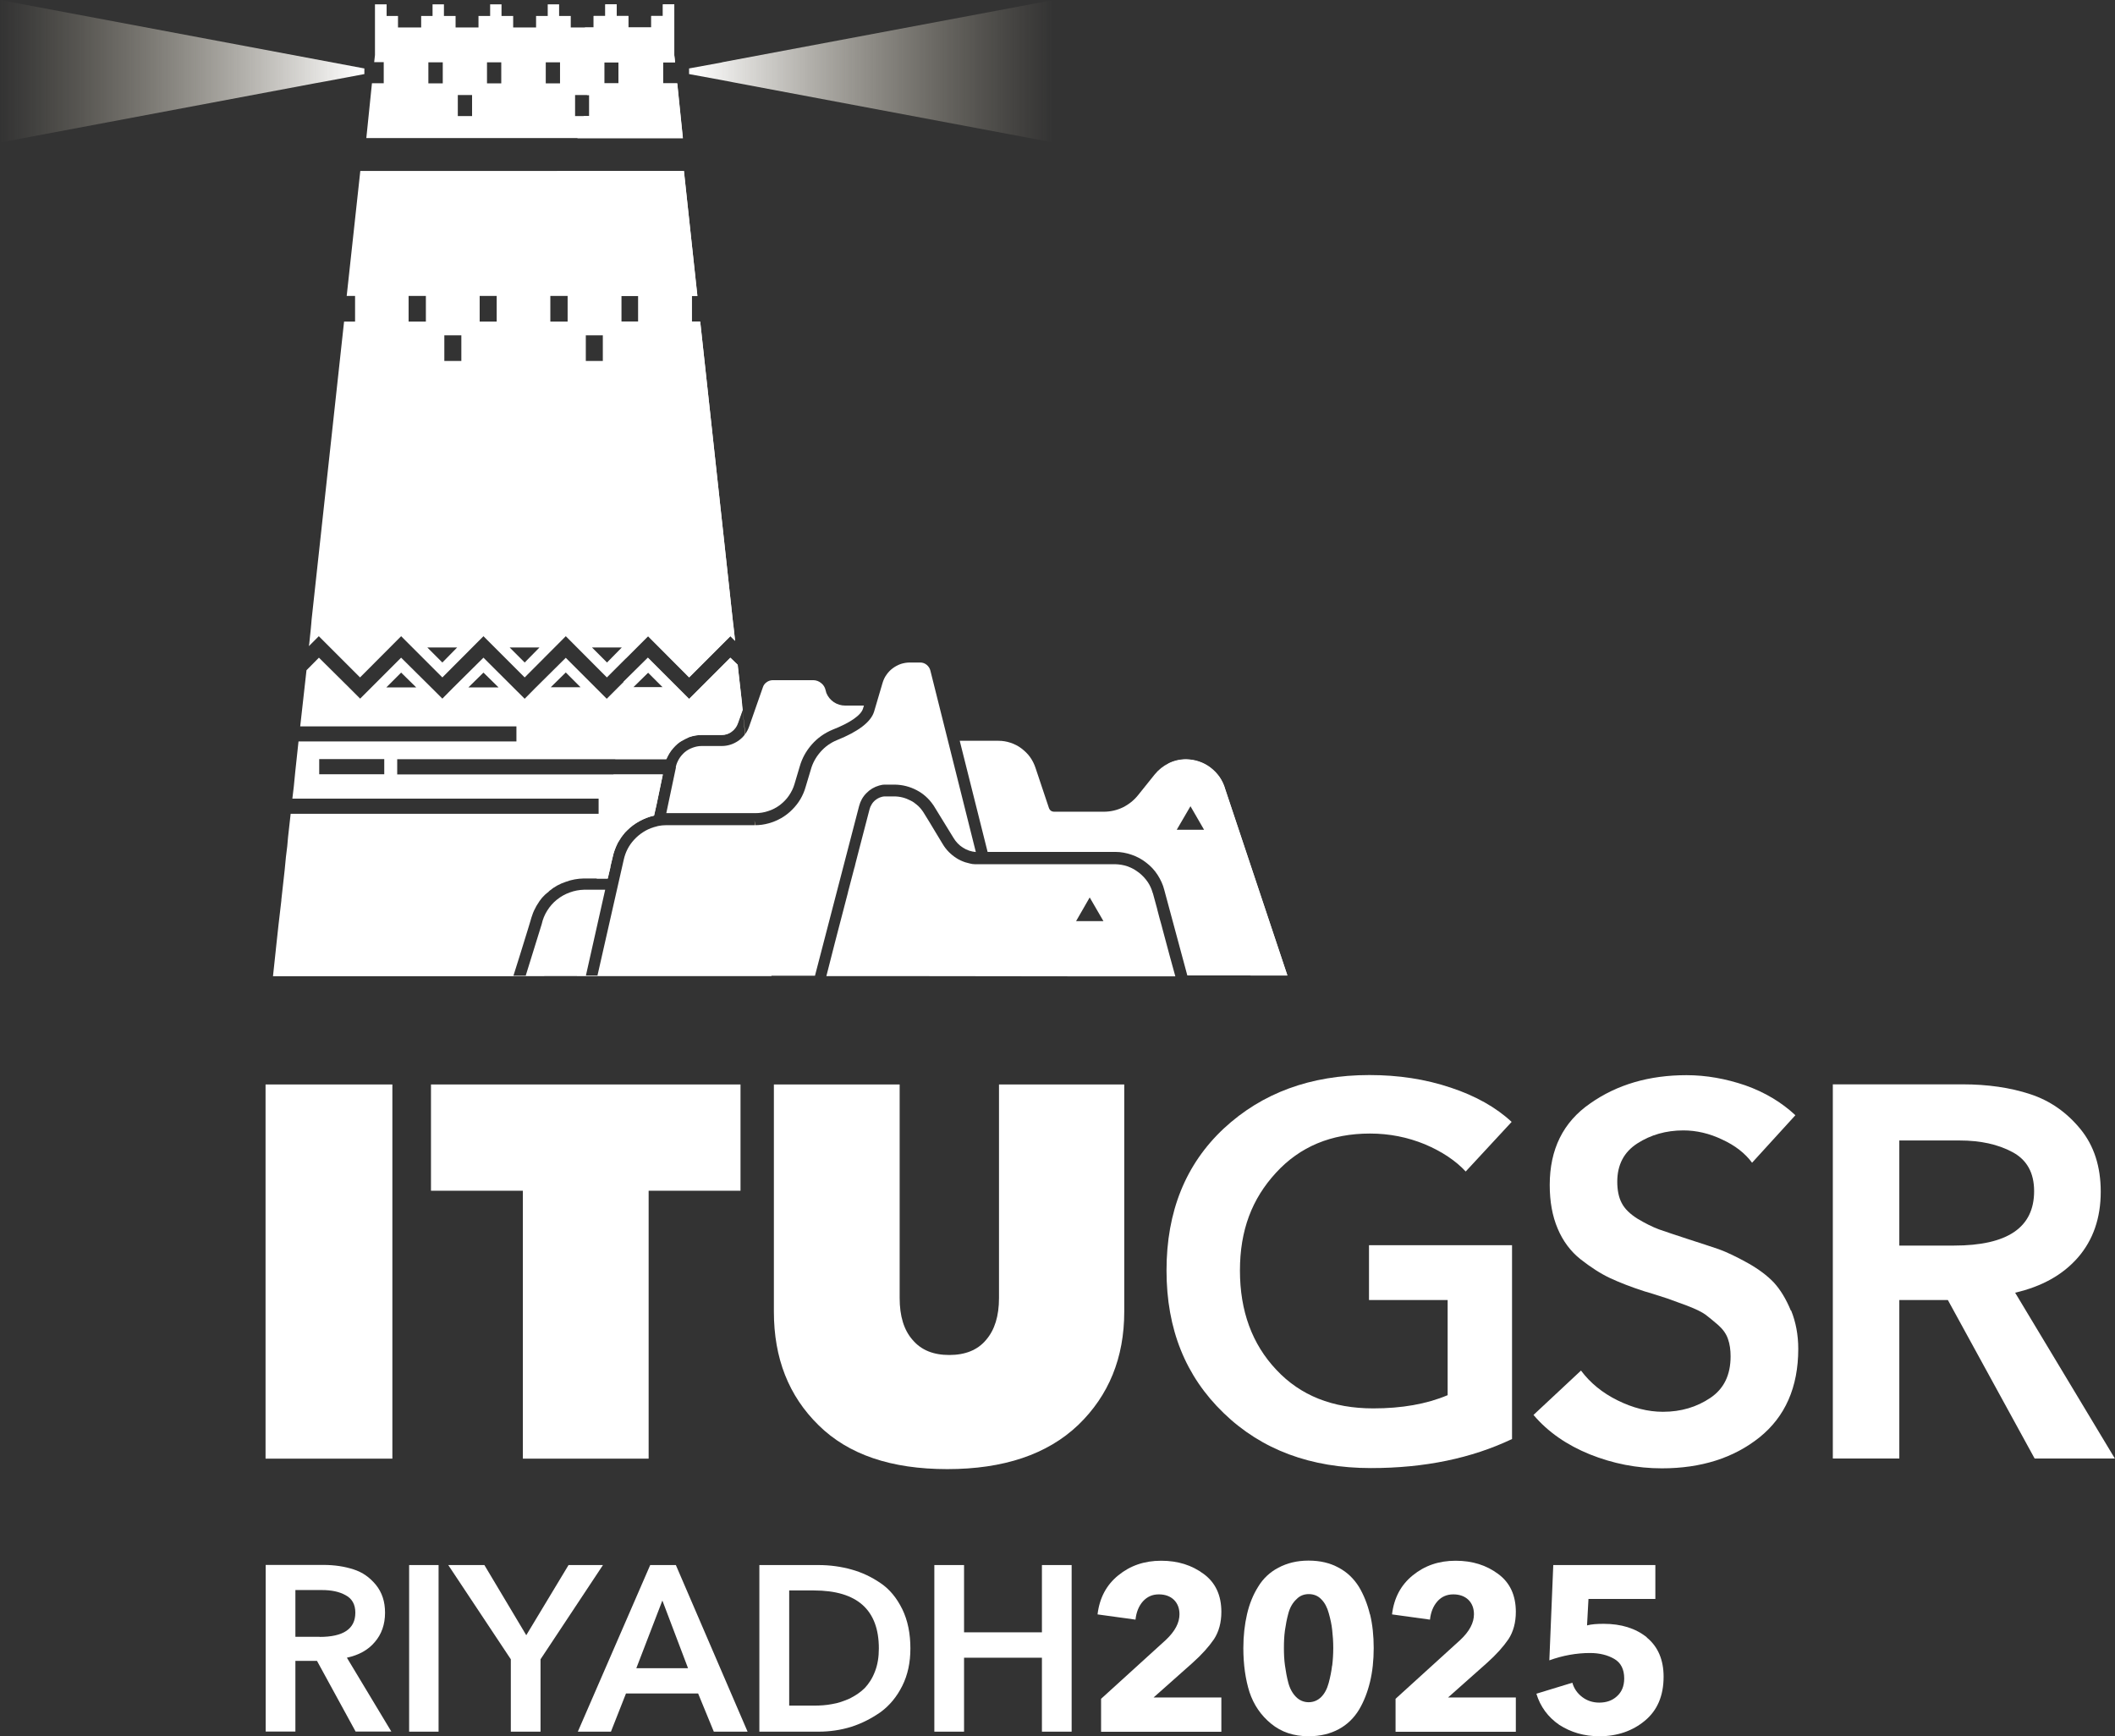 <?xml version="1.0" encoding="UTF-8"?><svg id="Layer_2" xmlns="http://www.w3.org/2000/svg" xmlns:xlink="http://www.w3.org/1999/xlink" viewBox="0 0 161.6 132.66"><rect x="0" y="0" width="161.6" height="132.66" fill="#333333" stroke="none"/><defs><linearGradient id="linear-gradient" x1="80.5" y1="5.44" x2="52.65" y2="5.44" gradientUnits="userSpaceOnUse"><stop offset="0" stop-color="#cdc4ad" stop-opacity="0"/><stop offset=".99" stop-color="#fff"/></linearGradient><linearGradient id="linear-gradient-2" x1="0" y1="5.44" x2="27.84" y2="5.44" xlink:href="#linear-gradient"/></defs><g id="Layer_1-2"><polygon points="80.5 0 80.5 10.89 56.24 6.33 55.15 6.12 52.65 5.66 52.65 5.23 55.15 4.77 55.21 4.75 80.5 0" style="fill:url(#linear-gradient);"/><polygon points="27.84 5.23 27.84 5.66 24.86 6.22 24.03 6.37 0 10.89 0 0 27.84 5.23" style="fill:url(#linear-gradient-2);"/><path d="M56.02,47.69l-2.52-23.12h-.64v-1.96h.43l-1.04-9.55h-24.72l-1.04,9.55h.64v1.96h-.84l-2.48,22.76-.03.36-.03.33-.12,1.16-.03.19.76-.76,3.15,3.15,3.14-3.15,3.15,3.15,3.14-3.15,3.15,3.15,3.14-3.15,3.14,3.15,1.44-1.44,1.71-1.71,3.14,3.15,3.15-3.15.36.36-.14-1.27ZM32.54,24.57h-1.32v-1.96h1.32v1.96ZM33.8,50.62l-1.15-1.15h2.28l-1.13,1.15ZM35.25,27.58h-1.3v-1.96h1.3v1.96ZM37.95,24.57h-1.3v-1.96h1.3v1.96ZM40.09,50.62l-1.15-1.15h2.28l-1.13,1.15ZM43.37,24.57h-1.32v-1.96h1.32v1.96ZM44.76,25.62h1.3v1.96h-1.3v-1.96ZM46.38,50.62l-1.15-1.15h2.28l-1.13,1.15ZM48.77,24.57h-1.3v-1.96h1.3v1.96ZM44.75,74.55l-.02.02h-3.14v-.02h-2.36l.47-1.49.65-2.1.16-.53c.03-.11.06-.22.09-.31.08-.26.17-.5.31-.75.03-.08.09-.17.14-.25.11-.19.23-.36.37-.53.14-.16.3-.31.47-.43t.02-.02s.05-.06.08-.08c.37-.31.78-.53,1.23-.68.45-.17.92-.25,1.4-.26h1.82l.2-.85v-.05l.17-.71c.08-.39.22-.76.4-1.12.05-.09.11-.19.16-.26.12-.2.26-.37.4-.54.06-.05.09-.09.14-.14.28-.28.61-.53.95-.71.36-.2.73-.34,1.12-.43l.19-.84.48-2.3h-20.3v-1.16h20.57c.06-.14.14-.29.22-.43.17-.28.39-.53.64-.75.17-.14.36-.25.54-.34.11-.06.22-.11.33-.16.31-.11.64-.17.96-.17h1.54c.28,0,.54-.08.76-.25.23-.17.39-.39.48-.65l.36-1.01v-.02l-.05-.48-.31-2.72-.02-.23-.56-.54-3.14,3.14h-.02l-3.14-3.14-1.85,1.83-.48.48-.82.82-.82-.82-2.31-2.31-2.33,2.31-.81.82-3.15-3.14-2.33,2.31-.81.82-.82-.82-2.33-2.31-2.31,2.31-.82.82-.82-.82-2.33-2.31-.95.96-.48,4.29h16.52v1.15h-16.65l-.25,2.33-.11,1.12-.11.92h23.4v1.16h-23.53l-.2,1.79-.06.68-.11.9v.02l-.09.93-.25,2.24v.06l-.22,1.88-.19,1.75-.02.2-.09.84-.12,1.12h38.08v-.03h-14.19ZM49.52,51.38l1.13,1.13h-2.28l1.15-1.13ZM43.23,51.38l1.13,1.13h-2.28l1.15-1.13ZM29.52,52.52l1.13-1.13,1.15,1.13h-2.28ZM35.79,52.52l1.15-1.13,1.15,1.13h-2.3ZM29.36,59.16h-4.97v-1.16h4.97v1.16ZM57.79,63.96l-.09-.9-.05-.37.03.37.22,1.99-.11-1.09ZM56.94,56.09v-.02l-.2-1.83.19,1.85.61,5.4-.59-5.4Z" style="fill:#fff;"/><path d="M56.02,47.69l-2.52-23.12h-.64v-1.96h.42l-1.02-9.55h-9.71s3.73,6.23,5.05,19.95l.26,3.25c.26,4.29.29,8.87-.06,14.05l1.71-1.71,3.14,3.15,3.15-3.15.36.36-.14-1.27ZM48.77,24.57h-1.3v-1.96h1.3v1.96ZM44.75,74.55l-.02.02h-.65v.02h14.86v-.03h-14.19ZM56.69,53.74l-.33-2.95-.56-.54-3.14,3.14h-.02l-3.14-3.14-1.85,1.83c-.16,1.89-.37,3.85-.64,5.92h3.88c.06-.14.14-.29.22-.43.17-.28.39-.53.64-.75.17-.14.36-.25.54-.34.11-.06.22-.11.33-.16.31-.11.64-.17.96-.17h1.54c.28,0,.54-.08.76-.25.23-.17.39-.39.48-.65l.36-1.01v-.02l-.05-.48ZM48.37,52.52l1.15-1.13,1.13,1.13h-2.28ZM46.88,59.16c-.34,2.5-.76,5.16-1.29,7.97h.84l.2-.85v-.05l.17-.71c.08-.39.22-.76.4-1.12.05-.09.11-.19.16-.26.12-.2.26-.37.4-.54.06-.05.09-.09.14-.14.28-.28.61-.53.95-.71.36-.2.73-.34,1.12-.43l.19-.84.48-2.3h-3.76Z" style="fill:#fff;"/><path d="M51.75,6.37h-1.09v-1.61h.92l-.06-.54V.33h-.87v.89h-.89v.88h-1.75v-.88h-.89V.33h-.87v.89h-.89v.88h-1.75v-.88h-.89V.33h-.87v.89h-.89v.88h-1.75v-.88h-.89V.33h-.87v.89h-.89v.88h-1.75v-.88h-.89V.33h-.87v.89h-.87v.88h-1.77v-.88h-.87V.33h-.89v3.88l-.06.54h.73v1.61h-.9l-.43,4.19h24.18l-.43-4.19ZM33.83,6.37h-1.1v-1.61h1.1v1.61ZM36.07,8.87h-1.09v-1.61h1.09v1.61ZM38.3,6.37h-1.09v-1.61h1.09v1.61ZM42.79,6.37h-1.09v-1.61h1.09v1.61ZM45.03,8.87h-1.09v-1.61h1.09v1.61ZM47.26,6.37h-1.09v-1.61h1.09v1.61Z" style="fill:#fff;"/><path d="M51.75,6.37h-1.09v-1.61h.92l-.06-.54V.33h-.87v.89h-.89v.88h-1.75v-.88h-.89V.33h-.87v.89h-.89v.88h-.67c.3,2.02.3,3.73.16,5.16h.17v1.61h-.42c-.14.65-.31,1.2-.48,1.69h8.06l-.43-4.19ZM47.26,6.37h-1.09v-1.61h1.09v1.61Z" style="fill:#fff;"/><path d="M20.29,82.86v28.59h9.69v-28.59h-9.69Z" style="fill:#fff;"/><path d="M32.93,82.86v8.12h7.02v20.47h9.61v-20.47h7.02v-8.12h-23.65Z" style="fill:#fff;"/><path d="M76.33,82.86v16.32c0,1.37-.33,2.44-.99,3.2-.65.78-1.6,1.15-2.81,1.15s-2.14-.37-2.8-1.15c-.67-.76-.99-1.83-.99-3.2v-16.32h-9.61v17.36c0,3.56,1.13,6.44,3.42,8.68,2.27,2.24,5.54,3.35,9.83,3.35s7.64-1.12,10-3.37c2.34-2.25,3.52-5.14,3.52-8.66v-17.36h-9.57Z" style="fill:#fff;"/><path d="M104.6,95.14v4.19h6.01v7.27c-1.61.68-3.51,1.01-5.68,1.01-3.11,0-5.57-.98-7.41-2.95-1.85-1.96-2.78-4.49-2.78-7.58s.92-5.48,2.75-7.47c1.83-2,4.22-3,7.19-3,1.48,0,2.87.28,4.19.82,1.32.56,2.36,1.26,3.12,2.08l3.51-3.79c-1.18-1.1-2.75-1.99-4.66-2.62-1.94-.65-3.99-.96-6.21-.96-4.49,0-8.2,1.37-11.12,4.08-2.92,2.73-4.38,6.35-4.38,10.85s1.46,8.09,4.36,10.89c2.9,2.81,6.66,4.21,11.26,4.21,4.1,0,7.69-.75,10.78-2.22v-14.81h-10.93Z" style="fill:#fff;"/><path d="M136.83,100.13c-.37-.89-.79-1.58-1.29-2.13-.5-.53-1.18-1.04-2.02-1.51-.85-.47-1.58-.82-2.19-1.04-.61-.2-1.38-.47-2.31-.76-.99-.33-1.75-.57-2.27-.76-.51-.19-1.06-.47-1.63-.81-.57-.36-.98-.75-1.21-1.2-.23-.43-.34-.99-.34-1.63,0-1.29.51-2.27,1.54-2.93,1.01-.65,2.19-.99,3.51-.99.99,0,1.99.23,2.97.7.98.45,1.74,1.04,2.28,1.77l3.31-3.63c-1.06-.99-2.33-1.75-3.82-2.28-1.49-.51-3-.78-4.5-.78-2.84,0-5.3.71-7.36,2.16-2.07,1.43-3.09,3.51-3.09,6.23,0,1.27.2,2.38.61,3.34.4.95.99,1.74,1.75,2.34.78.61,1.52,1.09,2.24,1.43.73.34,1.6.68,2.62,1.01.9.26,1.49.47,1.79.56.3.11.79.29,1.48.54.68.26,1.16.5,1.43.7.26.2.59.47.95.78.37.33.62.68.75,1.07.14.39.2.84.2,1.32,0,1.43-.51,2.48-1.55,3.18-1.04.7-2.24,1.06-3.62,1.06-1.15,0-2.31-.3-3.46-.87-1.16-.57-2.1-1.34-2.8-2.28l-3.63,3.39c1.1,1.3,2.55,2.3,4.3,3.01,1.77.71,3.6,1.07,5.51,1.07,3,0,5.48-.79,7.45-2.36,1.97-1.58,2.97-3.84,2.97-6.77,0-1.07-.19-2.05-.54-2.92Z" style="fill:#fff;"/><path d="M153.97,98.77c2.03-.47,3.63-1.35,4.8-2.69,1.16-1.34,1.74-3.01,1.74-5.03,0-1.91-.51-3.51-1.55-4.78-1.04-1.27-2.31-2.17-3.84-2.67-1.52-.5-3.25-.75-5.16-.75h-9.92v28.59h5.08v-12.11h3.71l6.63,12.11h6.13l-7.62-12.67ZM145.12,95.17v-8.03h4.61c1.58,0,2.93.29,4.04.89,1.1.59,1.65,1.58,1.65,2.98,0,2.78-2.03,4.16-6.13,4.16h-4.16Z" style="fill:#fff;"/><path d="M26.5,126.66c.92-.2,1.63-.59,2.14-1.2.51-.59.78-1.34.78-2.24,0-.85-.23-1.55-.7-2.13-.47-.57-1.02-.96-1.71-1.18-.68-.22-1.44-.34-2.3-.34h-4.41v12.73h2.27v-5.4h1.65l2.95,5.4h2.73l-3.4-5.65ZM24.42,125.06h-1.85v-3.57h2.03c.71,0,1.32.12,1.8.39.5.26.75.71.75,1.34,0,1.24-.92,1.85-2.73,1.85Z" style="fill:#fff;"/><path d="M31.26,119.58v12.73h2.25v-12.73h-2.25Z" style="fill:#fff;"/><path d="M43.44,119.58l-3.23,5.36-3.2-5.36h-2.76l4.78,7.2v5.53h2.27v-5.53l4.77-7.2h-2.62Z" style="fill:#fff;"/><path d="M51.64,119.58h-1.96l-5.53,12.73h2.53l1.15-2.92h5.51l1.2,2.92h2.58l-5.48-12.73ZM48.62,127.46l1.99-5.17,1.96,5.17h-3.94Z" style="fill:#fff;"/><path d="M68.94,122.95c-.42-.85-.96-1.52-1.66-1.99-.7-.48-1.43-.82-2.22-1.04-.79-.22-1.63-.34-2.52-.34h-4.52v12.73h4.52c.85,0,1.69-.12,2.5-.37.81-.26,1.55-.64,2.25-1.13.68-.5,1.23-1.16,1.65-2,.42-.84.62-1.79.62-2.86,0-1.13-.2-2.14-.62-3ZM66.85,127.72c-.2.53-.47.93-.78,1.26-.31.31-.7.57-1.13.79-.45.2-.9.36-1.35.43-.45.09-.92.12-1.41.12h-1.88v-8.8h1.88c3.31,0,4.97,1.48,4.97,4.43,0,.65-.09,1.24-.3,1.77Z" style="fill:#fff;"/><path d="M79.61,119.58v5.14h-5.95v-5.14h-2.27v12.73h2.27v-5.65h5.95v5.65h2.27v-12.73h-2.27Z" style="fill:#fff;"/><path d="M88.15,129.69l2.95-2.62c.73-.65,1.27-1.26,1.66-1.83.37-.57.56-1.27.56-2.08,0-1.27-.45-2.24-1.35-2.9-.9-.67-1.97-1.01-3.25-1.01s-2.36.37-3.28,1.12c-.9.73-1.43,1.72-1.58,2.98l2.9.4c.06-.57.25-1.04.57-1.4.33-.36.73-.53,1.21-.53s.87.14,1.16.42c.28.28.42.65.42,1.1,0,.65-.34,1.3-1.04,1.96l-4.95,4.5v2.52h9.19v-2.62h-5.19Z" style="fill:#fff;"/><path d="M104.67,123.34c-.19-.78-.47-1.48-.84-2.1-.39-.62-.9-1.12-1.55-1.46-.65-.36-1.41-.54-2.3-.54s-1.63.19-2.3.54c-.65.34-1.18.84-1.55,1.46-.39.62-.67,1.32-.85,2.1s-.28,1.65-.28,2.58c0,1.26.16,2.39.47,3.37.33.98.87,1.77,1.65,2.41.78.64,1.72.96,2.87.96.89,0,1.65-.19,2.3-.54s1.16-.85,1.55-1.49c.37-.62.65-1.34.84-2.13.19-.79.28-1.65.28-2.58s-.09-1.8-.28-2.58ZM101.78,127.27c-.05.43-.14.87-.26,1.32-.12.45-.31.81-.57,1.07-.26.26-.59.4-.96.4s-.7-.14-.96-.4c-.26-.26-.47-.62-.59-1.07-.12-.45-.2-.9-.26-1.34-.06-.42-.08-.87-.08-1.34s.02-.92.08-1.35c.06-.42.14-.85.26-1.29.12-.45.33-.81.61-1.07.26-.28.59-.4.95-.4s.7.12.96.4c.26.26.45.62.57,1.07.12.43.22.87.26,1.29.05.43.08.88.08,1.35s-.03.93-.08,1.35Z" style="fill:#fff;"/><path d="M110.65,129.69l2.95-2.62c.73-.65,1.27-1.26,1.66-1.83.37-.57.56-1.27.56-2.08,0-1.27-.45-2.24-1.35-2.9-.9-.67-1.97-1.01-3.25-1.01s-2.36.37-3.28,1.12c-.9.73-1.43,1.72-1.58,2.98l2.9.4c.06-.57.25-1.04.57-1.4s.73-.53,1.21-.53.87.14,1.16.42c.28.28.42.65.42,1.1,0,.65-.34,1.3-1.04,1.96l-4.95,4.5v2.52h9.19v-2.62h-5.19Z" style="fill:#fff;"/><path d="M125.84,125.11c-.87-.7-1.97-1.04-3.31-1.04-.51,0-.93.03-1.27.12l.11-2.02h5.11v-2.59h-7.8l-.3,7.28c1.02-.37,2.07-.56,3.11-.56.73,0,1.35.16,1.85.45.5.29.76.79.76,1.49,0,.59-.19,1.04-.56,1.37-.36.33-.81.48-1.35.48-.48,0-.92-.14-1.29-.42-.37-.28-.64-.65-.76-1.1l-2.75.84c.3.99.89,1.79,1.75,2.38.89.57,1.89.87,3.07.87,1.35,0,2.52-.4,3.46-1.18.96-.79,1.44-1.91,1.44-3.37,0-1.29-.43-2.3-1.29-3Z" style="fill:#fff;"/><path d="M57.79,63.96l-.09-.9-.05-.37.03.37.22,1.99-.11-1.09ZM56.94,56.07l-.2-1.83.19,1.85.61,5.4-.59-5.4v-.02Z" style="fill:#ffddb4;"/><path d="M51.63,58.63c.04-.22.13-.44.25-.64.12-.2.27-.37.44-.52.18-.15.38-.26.6-.34.22-.08.44-.13.68-.13h1.54c.47,0,.9-.14,1.29-.41.38-.27.65-.63.81-1.08l1.05-3c.05-.16.15-.29.28-.38.13-.1.28-.15.45-.16h3.12c.22,0,.43.08.6.22.18.14.29.32.34.54l.06.22c.12.29.31.52.57.7.26.17.55.26.86.26h1.44l-.07.23c-.15.51-.99,1.09-2.32,1.61-.62.26-1.15.63-1.59,1.13-.44.5-.75,1.06-.93,1.7l-.39,1.31c-.09.32-.24.62-.43.9-.19.28-.42.51-.69.72-.27.2-.57.36-.89.46-.32.11-.65.16-.99.16h-6.8l.74-3.51Z" style="fill:#fff;"/><path d="M40.17,74.54l1.22-3.93c.08-.37.22-.71.42-1.03.2-.32.44-.6.74-.84.3-.24.62-.42.98-.55.35-.13.72-.2,1.1-.21h1.61l-1.48,6.59h-4.57Z" style="fill:#fff;"/><path d="M45.65,74.54l2.01-8.86c.13-.58.39-1.09.8-1.53.41-.44.9-.76,1.47-.94.12-.04.24-.07.36-.1.2-.04.4-.06.6-.06h6.81c.35,0,.69-.05,1.02-.14.69-.19,1.29-.53,1.79-1.03.51-.5.86-1.09,1.05-1.77l.39-1.3c.14-.51.39-.96.74-1.36.35-.4.77-.7,1.26-.9,1.64-.66,2.6-1.39,2.84-2.19l.64-2.17c.07-.23.16-.44.3-.63.13-.19.29-.36.48-.5.19-.14.39-.25.62-.33.22-.07.45-.11.69-.11h.79c.19,0,.35.06.5.18.14.12.24.27.28.45l3.47,13.85c-.35-.03-.68-.14-.98-.33-.3-.19-.54-.44-.72-.74l-1.53-2.49-.03-.04c-.33-.48-.75-.86-1.27-1.13-.52-.27-1.07-.41-1.65-.42h-.78c-.15,0-.29.03-.43.07-.38.11-.7.3-.97.58-.28.28-.46.61-.56.99l-3.37,12.96h-16.56Z" style="fill:#fff;"/><path d="M89.79,74.55l-.41-1.49-.56-2.09-.07-.27-.16-.57-.12-.46-.04-.15v-.02s0,0,0,0l-.33-1.21s0-.03-.02-.05c0-.02-.01-.04-.02-.06-.08-.28-.2-.54-.36-.78-.19-.28-.41-.51-.67-.72-.2-.15-.4-.28-.62-.38-.04-.02-.08-.04-.12-.05-.04-.01-.08-.03-.12-.05-.31-.11-.64-.16-.97-.17h-10.73c-.12,0-.23-.02-.35-.05-.13-.03-.25-.06-.38-.1-.23-.08-.46-.18-.67-.32-.42-.27-.77-.62-1.03-1.05l-.64-1.06-.36-.6-.5-.81c-.14-.21-.3-.4-.5-.56-.14-.12-.29-.23-.46-.31-.4-.21-.82-.32-1.26-.32h-.7c-.13,0-.27.03-.39.08-.2.08-.37.2-.51.36-.05.06-.1.13-.13.19-.07.11-.12.23-.15.35l-.77,2.96-.31,1.2-.06.26-.02.05-.49,1.87v.02l-.51,1.96-.22.84-.29,1.12-.25.98-.38,1.49h5.33s16.27.02,16.27.02h5.06s0,0,0,0v-.02ZM83.26,68.57l1.05,1.81h-2.09l1.04-1.81Z" style="fill:#fff;"/><path d="M93.61,60.27c-.09-.32-.23-.62-.42-.9-.19-.27-.42-.51-.69-.72-.27-.21-.56-.36-.88-.47-.32-.11-.65-.16-.99-.17-.47,0-.92.1-1.34.31-.42.21-.78.5-1.07.86l-1.26,1.57c-.32.4-.71.71-1.17.94-.46.22-.95.33-1.46.33h-3.77c-.21,0-.35-.1-.42-.3l-1.02-3.05c-.1-.3-.24-.58-.42-.83-.18-.25-.41-.47-.66-.66-.25-.19-.53-.33-.83-.43-.3-.1-.6-.15-.92-.15h-2.96l2.13,8.49h9.76c.43,0,.85.08,1.25.22.41.14.78.34,1.12.61.34.26.63.57.86.93.23.36.41.74.51,1.15l1.76,6.53h4.82s2.82-.02,2.82-.02h0l-4.76-14.26ZM89.91,63.4l1.05-1.8,1.04,1.8h-2.09Z" style="fill:#fff;"/><path d="M98.37,74.54h-2.82c-.42-3.56-1.93-13.32-6.27-16.2.42-.2.87-.31,1.34-.31.34,0,.66.06.99.17.32.11.61.26.88.47.27.2.5.45.69.72.19.28.33.58.43.9l4.76,14.26Z" style="fill:#fff;"/></g></svg>